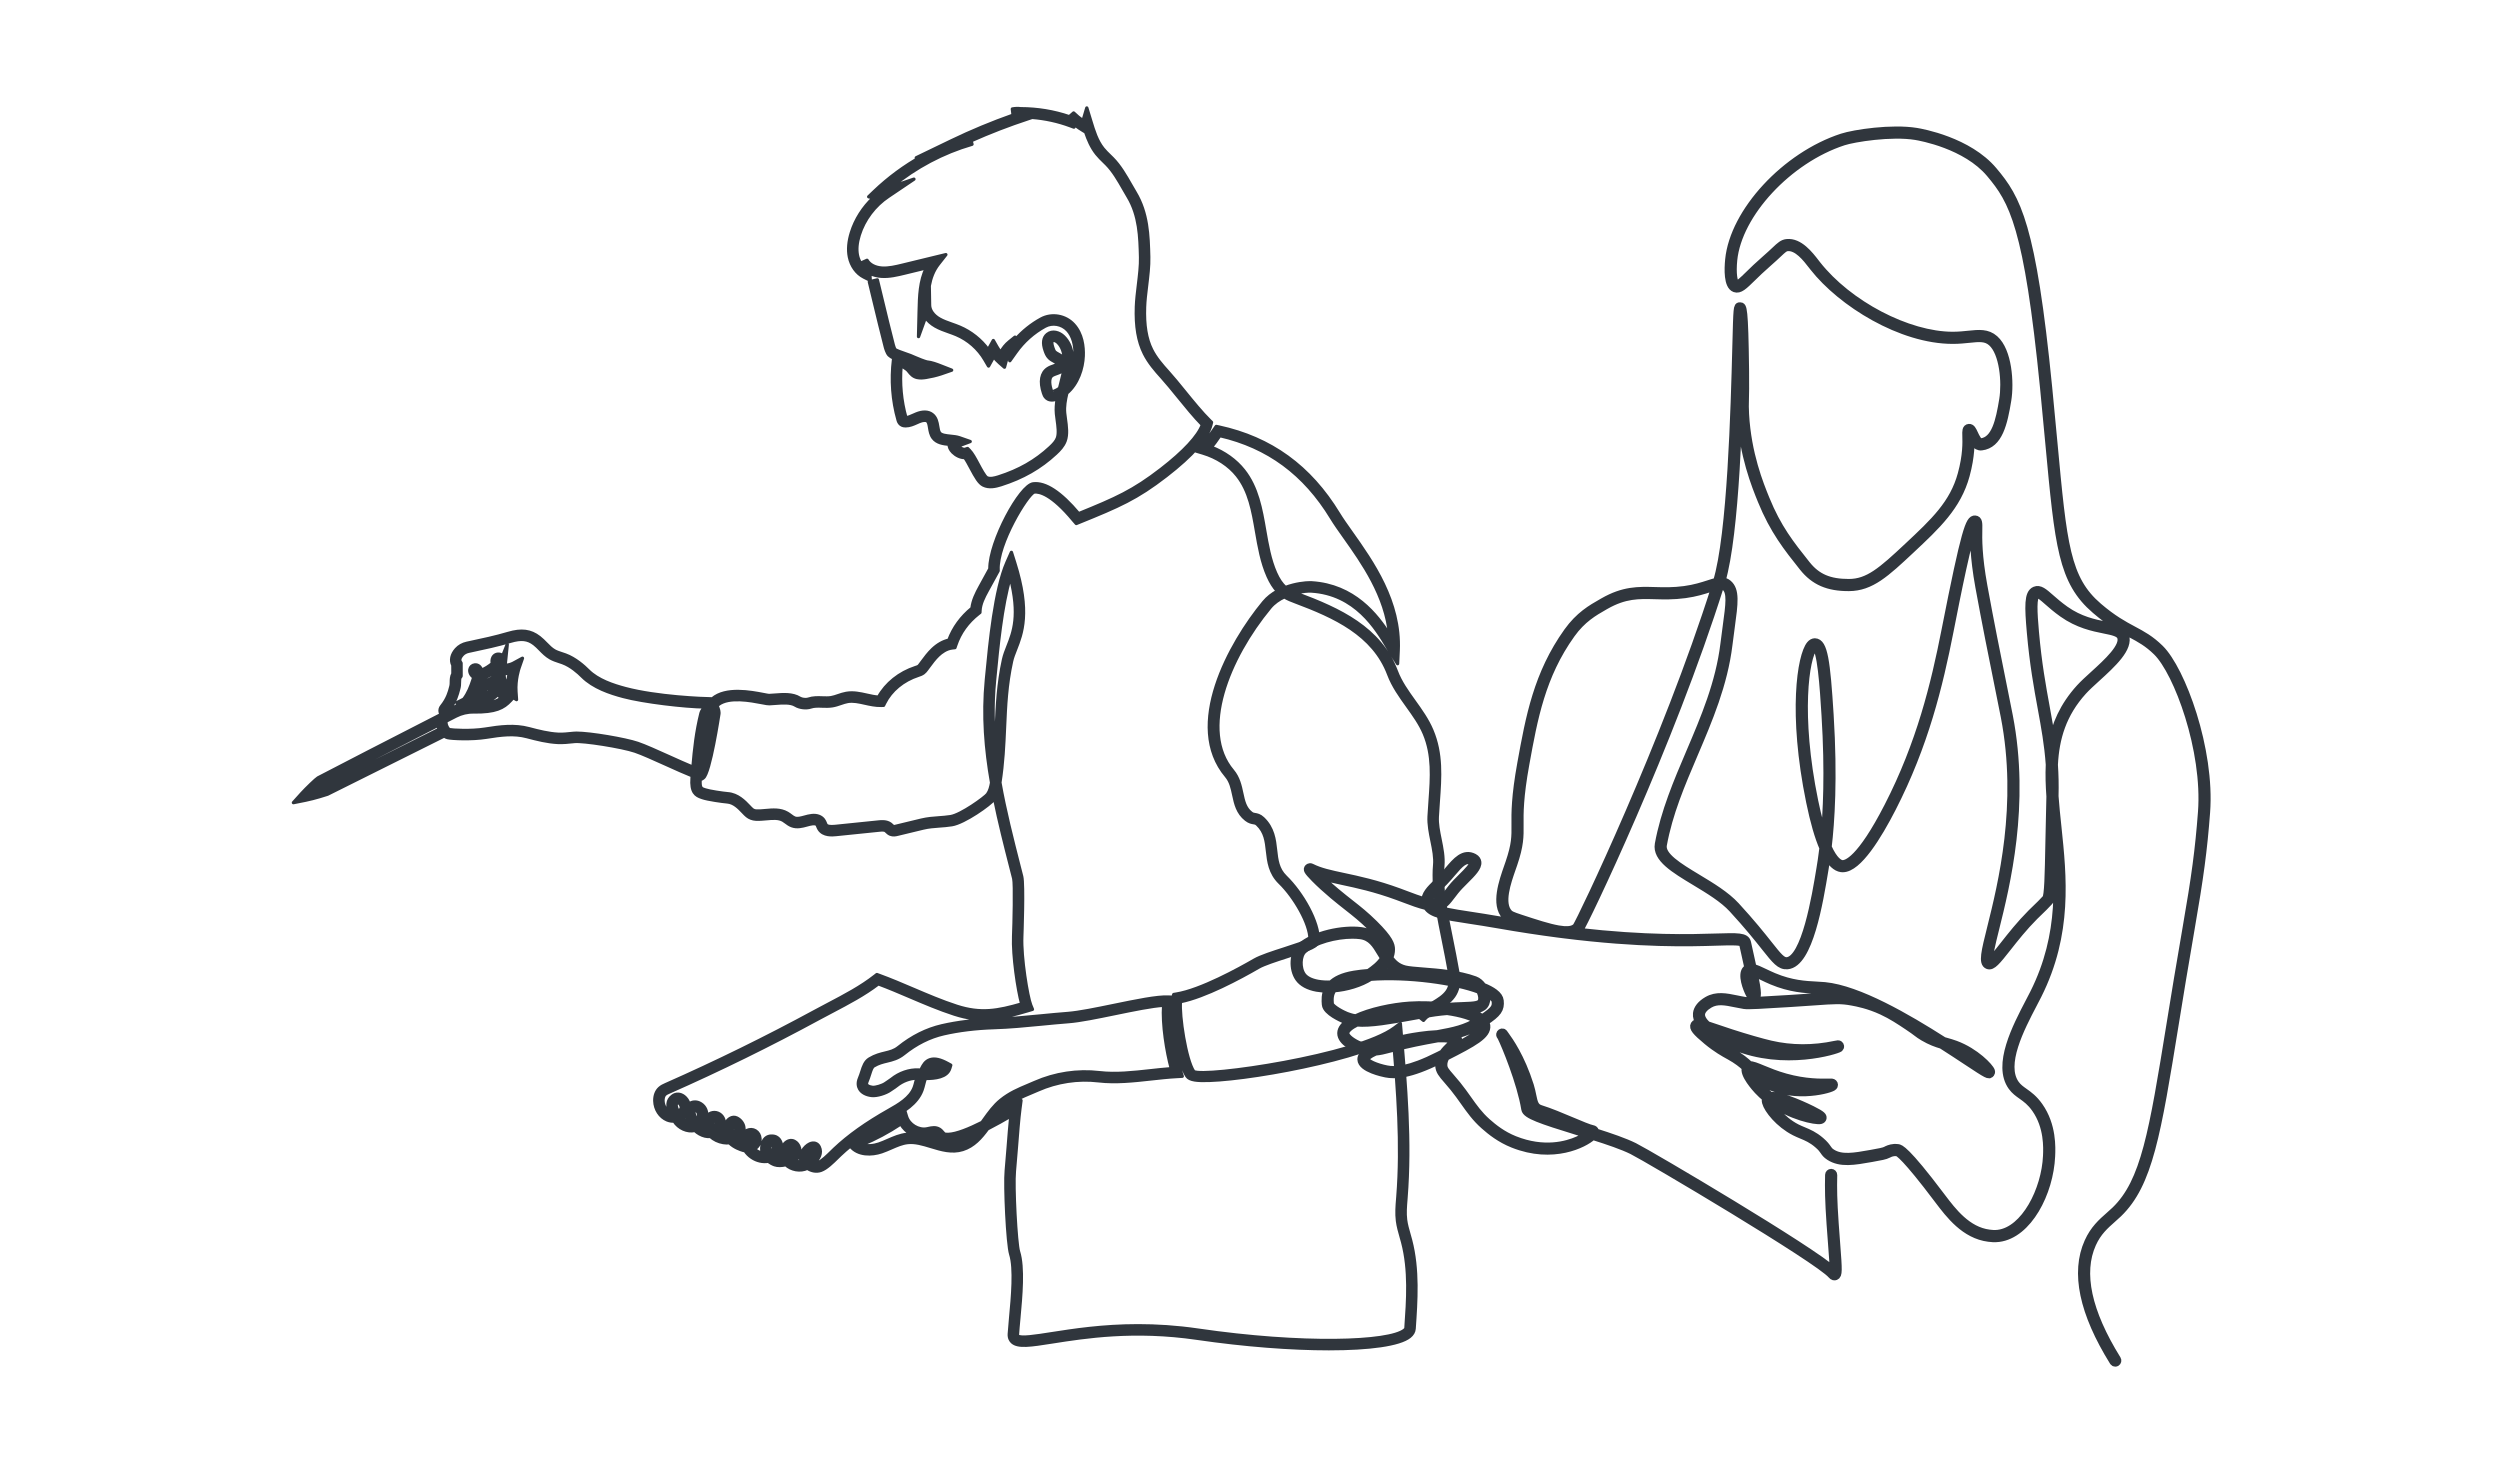 <?xml version="1.0" encoding="UTF-8"?>
<!-- Generator: Adobe Illustrator 15.1.0, SVG Export Plug-In  -->
<svg xmlns="http://www.w3.org/2000/svg" xmlns:xlink="http://www.w3.org/1999/xlink" xmlns:a="http://ns.adobe.com/AdobeSVGViewerExtensions/3.0/" version="1.1" x="0px" y="0px" width="340px" height="200px" viewBox="-39.678 -14.459 340 200" xml:space="preserve">
<defs>
</defs>
<path fill="#30363D" stroke="#30363D" stroke-width="1.1" stroke-linecap="round" stroke-linejoin="round" stroke-miterlimit="10" d="  M254.056,73.758c-1.292-1.264-2.38-1.847-3.641-2.521c-1.28-0.686-2.731-1.463-4.728-3.173c-4.376-3.75-4.812-8.439-6.106-22.36  c-0.205-2.203-0.437-4.7-0.708-7.442c-2.199-22.237-4.269-25.695-7.465-29.494c-3.397-4.039-9.751-5.172-10.464-5.287  c-3.343-0.543-8.42,0.221-10.092,0.765c-7.683,2.501-14.717,10.105-15.359,16.604c-0.129,1.3-0.199,3.533,0.781,3.89  c0.617,0.223,1.185-0.331,2.315-1.438c0.562-0.549,1.261-1.233,2.163-2.016c0.605-0.525,1.033-0.929,1.378-1.253  c0.696-0.655,0.913-0.846,1.271-0.883c1.367-0.143,2.624,1.491,3.377,2.467l0.18,0.23c3.83,4.887,11.943,9.914,18.938,9.913  c0.031,0,0.064,0,0.096,0c0.794-0.005,1.494-0.078,2.112-0.142c1.387-0.144,2.303-0.239,3.105,0.473  c1.609,1.424,1.938,5.435,1.556,7.782c-0.478,2.939-1.068,5.598-3.021,5.826c-0.382,0.044-0.726-0.689-0.953-1.176  c-0.229-0.487-0.379-0.807-0.693-0.781c-0.38,0.034-0.368,0.436-0.351,1.044c0.027,0.929,0.079,2.657-0.623,5.237  c-1.101,4.049-3.712,6.493-7.327,9.878c-3.551,3.324-5.376,4.922-8.018,4.929c-2.692,0.001-4.368-0.718-5.787-2.498  c-2.2-2.762-3.938-4.942-5.564-8.938c-0.804-1.979-2.479-6.093-2.781-11.52c-0.048-0.85-0.037-1.279-0.019-1.992  c0.019-0.767,0.046-1.815,0.019-4.003c-0.105-8.662-0.318-8.667-0.67-8.676c-0.367-0.014-0.365-0.01-0.51,5.49  c-0.217,8.312-0.67,25.569-2.63,31.971c-0.339,0.07-0.716,0.192-1.147,0.332c-0.834,0.269-1.873,0.604-3.272,0.795  c-1.535,0.208-2.797,0.173-4.018,0.138c-2.279-0.063-4.249-0.119-7.028,1.473l-0.166,0.095c-1.45,0.827-3.094,1.766-4.662,3.956  c-4.119,5.752-5.187,11.64-6.316,17.873c-0.836,4.613-0.813,6.795-0.797,8.388c0.017,1.607,0.027,2.67-0.818,5.155  c-0.06,0.178-0.126,0.365-0.195,0.563c-0.711,2.03-1.785,5.098-0.326,6.68c0.285,0.31,0.564,0.464,1.859,0.889  c0.352,0.114,0.692,0.226,1.023,0.334c-1.203-0.188-2.449-0.394-3.737-0.619c-1.512-0.265-2.809-0.463-3.954-0.639  c-2.609-0.398-4.232-0.647-5.01-1.176c0.164,0.009,0.318,0.006,0.46-0.012c0.868-0.105,1.375-0.774,2.018-1.621  c0.139-0.184,0.286-0.378,0.448-0.58c0.374-0.471,0.866-0.962,1.342-1.437c0.965-0.962,1.798-1.792,1.696-2.471  c-0.026-0.176-0.129-0.424-0.469-0.604c-1.355-0.718-2.375,0.482-3.454,1.752c-0.308,0.363-0.626,0.738-0.969,1.094  c-0.203,0.213-0.41,0.414-0.609,0.61c-0.879,0.861-1.649,1.618-1.548,2.521c-0.867-0.227-1.868-0.605-2.742-0.938  c-0.297-0.113-0.585-0.223-0.854-0.321c-3.117-1.142-5.583-1.667-7.565-2.089c-1.786-0.381-3.196-0.682-4.362-1.275  c-0.263-0.133-0.401,0.061-0.416,0.084c-0.114,0.172-0.183,0.276,0.89,1.367c0.686,0.697,1.577,1.512,2.509,2.294  c0.755,0.632,1.378,1.122,1.981,1.596c1.066,0.838,1.987,1.562,3.174,2.733c2.133,2.109,2.138,2.736,2.141,3.038  c0.001,0.206-0.028,0.407-0.083,0.599c-0.084-0.137-0.167-0.275-0.251-0.415c-0.712-1.19-1.448-2.42-3.188-2.651  c-2.419-0.322-6.396,0.486-8.233,2.16c-0.969,0.883-1.08,2.961-0.224,4.196c0.465,0.671,1.318,1.135,2.469,1.341  c0.483,0.088,1.003,0.125,1.542,0.121c-0.445,0.783-0.381,1.612-0.339,2.154c0.075,0.971,2.224,1.906,2.468,2.01  c0.02,0.008,0.413,0.174,0.858,0.294c-0.753,0.476-1.22,1.015-1.228,1.597c-0.015,1.224,2.039,2.083,2.273,2.178  c0.418,0.166,0.83,0.264,1.226,0.311c-0.472,0.326-0.768,0.687-0.761,1.08c0.023,1.232,2.99,1.844,3.328,1.91  c1.215,0.235,3.147,0.232,7.365-1.884c-0.075,0.247-0.114,0.513-0.104,0.801c0.028,0.726,0.399,1.151,1.073,1.923  c0.246,0.282,0.552,0.633,0.905,1.07c0.547,0.677,1,1.315,1.438,1.934c0.799,1.127,1.553,2.193,2.702,3.211  c0.909,0.807,2.175,1.82,3.915,2.516c5.469,2.184,9.695-0.047,10.744-1.001c0.031-0.028,0.061-0.056,0.088-0.083  c2.115,0.668,4.099,1.342,5.396,1.986c2.158,1.076,25.398,14.841,27.113,16.91c0.201,0.242,0.385,0.237,0.503,0.188  c0.398-0.161,0.384-0.7,0.1-4.381c-0.063-0.814-0.134-1.737-0.204-2.759c-0.222-3.207-0.241-4.746-0.199-6.62  c0.003-0.153-0.118-0.279-0.271-0.283h-0.006c-0.149,0-0.273,0.12-0.276,0.271c-0.042,1.892-0.022,3.442,0.2,6.67  c0.071,1.023,0.143,1.949,0.205,2.764c0.123,1.59,0.231,3.002,0.201,3.612c-2.782-2.681-24.963-15.793-27.119-16.866  c-1.302-0.648-3.252-1.316-5.338-1.977c0.009-0.057,0.005-0.111-0.01-0.164c-0.04-0.134-0.152-0.229-0.301-0.254  c-0.459-0.078-1.632-0.572-2.873-1.097c-1.381-0.583-2.945-1.242-4.203-1.632c-0.777-0.241-0.92-0.779-1.143-1.877  c-0.081-0.397-0.173-0.847-0.324-1.326c-1.226-3.883-2.819-6.094-3.343-6.82c-0.067-0.094-0.138-0.191-0.152-0.218  c0.003,0.005,0.006,0.011,0.009,0.017c-0.063-0.098-0.113-0.156-0.147-0.172c-0.087-0.037-0.19-0.027-0.269,0.026  c-0.062,0.042-0.105,0.11-0.119,0.184c-0.021,0.12,0.016,0.187,0.166,0.397c0.529,1.055,2.66,6.178,3.244,9.799  c0.122,0.758,2.117,1.445,6.986,2.945c0.519,0.16,1.04,0.32,1.558,0.482c-0.282,0.224-0.731,0.514-1.377,0.801  c-1.508,0.672-4.635,1.559-8.634-0.037c-1.66-0.663-2.878-1.639-3.753-2.415c-1.102-0.978-1.838-2.017-2.618-3.118  c-0.443-0.625-0.9-1.271-1.458-1.961c-0.36-0.445-0.67-0.801-0.919-1.086c-0.648-0.742-0.916-1.051-0.938-1.581  c-0.017-0.444,0.125-0.833,0.34-1.179c3.775-1.914,5.662-2.943,5.501-4.23c-0.022-0.186-0.091-0.36-0.197-0.526  c1.762-1.157,2.146-1.721,2.023-2.847c-0.039-0.368-0.285-0.726-0.731-1.064c-0.394-0.299-0.938-0.582-1.598-0.846  c-0.283-0.418-0.652-0.732-1.046-0.876c-2.228-0.815-5.021-1.032-7.059-1.19c-1.047-0.082-1.95-0.152-2.464-0.279  c-1.019-0.252-1.637-0.846-2.148-1.565c0.164-0.362,0.263-0.757,0.26-1.181c-0.006-0.56-0.188-1.332-2.306-3.426  c-1.208-1.195-2.141-1.928-3.221-2.776c-0.6-0.471-1.22-0.958-1.968-1.585c-1.182-0.99-2.067-1.838-2.616-2.408  c1.009,0.367,2.159,0.613,3.524,0.904c1.966,0.419,4.411,0.94,7.492,2.068c0.268,0.098,0.553,0.206,0.848,0.317  c1.044,0.396,2.178,0.827,3.143,1.04c0.599,1.055,2.336,1.32,5.808,1.852c1.142,0.176,2.437,0.373,3.941,0.637  c2.888,0.507,5.559,0.91,8.022,1.232c0.265,0.045,0.515,0.078,0.751,0.096c10.588,1.333,17.243,1.125,20.817,1.014  c2.071-0.064,3.568-0.111,3.65,0.251c0.258,1.149,0.519,2.313,0.74,3.353c-0.09,0.032-0.174,0.08-0.249,0.148  c-0.757,0.672,0.056,2.693,0.399,3.348c0.213,0.405,0.411,0.661,0.672,0.597c0.421-0.103,0.468-0.595-0.136-3.511  c0.353,0.111,0.812,0.331,1.261,0.547c0.377,0.181,0.805,0.387,1.258,0.577c2.484,1.044,4.545,1.15,6.049,1.228  c0.382,0.02,0.741,0.039,1.061,0.07c1.194,0.117,2.552,0.485,3.992,1.02c-0.028-0.005-0.055-0.01-0.08-0.015  c-1.623-0.302-2.482-0.241-5.332-0.039c-0.865,0.062-1.915,0.136-3.227,0.218c-3.66,0.227-5.677,0.35-6.146,0.275  c-0.411-0.064-0.807-0.146-1.189-0.225c-1.384-0.284-2.691-0.553-3.924,0.168c-0.851,0.498-1.339,1.106-1.413,1.76  c-0.052,0.461,0.113,0.912,0.414,1.34c-0.41-0.068-0.627-0.01-0.745,0.199c-0.223,0.395,0.176,0.902,1.708,2.174  c1.272,1.058,2.396,1.676,2.936,1.973l0.119,0.064c1.064,0.592,1.707,1.11,2.229,1.602c-0.421,0.857,1.41,2.859,1.628,3.093  c0.359,0.386,0.741,0.737,1.139,1.061c-0.085,0.149-0.096,0.346-0.034,0.583c0.244,0.939,1.773,2.897,3.901,3.982  c0.327,0.168,0.644,0.299,0.948,0.426c0.707,0.295,1.375,0.573,2.193,1.273c0.504,0.43,0.686,0.696,0.847,0.931  c0.163,0.238,0.318,0.464,0.733,0.733c1.491,0.968,3.339,0.639,5.681,0.223c1.302-0.232,1.896-0.338,2.276-0.541  c0.121-0.065,0.442-0.238,0.881-0.267c0,0,0.191-0.011,0.378,0.014c0.188,0.024,1.143,0.556,5.491,6.327l0.129,0.17  c1.51,1.995,3.578,4.727,6.817,5.137c0.328,0.041,0.776,0.098,1.354,0.025c3.995-0.494,6.915-6.15,7.136-11.121  c0.051-1.141,0.186-4.172-1.651-6.775c-0.719-1.019-1.404-1.504-2.01-1.933c-0.46-0.326-0.858-0.608-1.194-1.073  c-1.918-2.649,0.689-7.639,2.414-10.939c0.225-0.428,0.432-0.826,0.611-1.182c4.207-8.39,3.398-16.082,2.686-22.869  c-0.151-1.432-0.297-2.824-0.395-4.178c0.041-1.558,0.006-2.959-0.084-4.271c0.178-3.624,1.15-6.96,3.954-10.049  c0.47-0.518,1.139-1.126,1.846-1.77c2.109-1.92,4.5-4.096,3.859-5.78c-0.329-0.863-1.319-1.063-2.691-1.34  c-1.455-0.294-3.447-0.696-5.46-2.129c-0.838-0.597-1.477-1.158-1.991-1.609c-0.91-0.8-1.459-1.283-2.079-1.021  c-0.926,0.391-0.881,2.114-0.568,5.683c0.377,4.301,0.962,7.5,1.479,10.323c0.474,2.586,0.903,4.933,1.095,7.661  c-0.067,1.399-0.019,2.84,0.087,4.322c-0.063,2.473-0.105,4.619-0.139,6.346c-0.084,4.35-0.14,7.225-0.448,7.561  c-0.535,0.585-0.911,0.945-1.309,1.326c-0.214,0.205-0.433,0.415-0.685,0.668c-1.494,1.496-2.73,3.068-3.725,4.33  c-0.808,1.027-1.724,2.191-1.986,2.211c-0.271-0.243,0.26-2.379,0.774-4.442c1.468-5.89,4.199-16.854,1.857-28.933  c-0.263-1.358-0.574-2.896-0.935-4.679c-0.721-3.571-1.619-8.017-2.523-12.973c-0.761-4.173-0.719-6.481-0.695-7.722  c0.016-0.845,0.023-1.31-0.438-1.343c-0.734-0.054-1.307,1.292-4.014,15.064c-1.453,7.395-3.402,15.413-7.78,23.943  c-3.78,7.365-5.681,7.948-6.319,7.858c-0.37-0.053-1.09-0.432-1.937-2.305c0.405-3.451,0.808-9.318,0.27-17.963  c-0.461-7.408-0.816-9.878-2.011-9.9c-0.209,0.005-0.416,0.108-0.604,0.335c-1.234,1.484-2.511,9.273-0.031,21.356  c0.551,2.686,1.154,4.779,1.808,6.271c-0.155,1.297-0.311,2.234-0.409,2.834c-0.608,3.702-2.034,12.37-4.553,12.578  c-0.678,0.057-1.213-0.625-2.52-2.271c-0.982-1.237-2.327-2.931-4.459-5.246c-1.327-1.44-3.305-2.634-5.218-3.786  c-2.552-1.539-4.962-2.993-4.686-4.517c0.782-4.302,2.453-8.22,4.222-12.366c1.989-4.665,4.047-9.489,4.703-14.883  c0.107-0.879,0.217-1.678,0.314-2.4c0.441-3.222,0.684-4.996-0.392-5.874c-0.272-0.223-0.561-0.316-0.884-0.323  c1.925-6.625,2.354-23.019,2.587-31.891c0.003-0.121,0.006-0.241,0.009-0.361c0.025,0.997,0.047,2.172,0.064,3.542  c0.026,2.173,0,3.217-0.02,3.979c-0.018,0.727-0.029,1.164,0.02,2.036c0.309,5.52,2.006,9.691,2.822,11.697  c1.655,4.069,3.504,6.389,5.644,9.074c1.517,1.903,3.38,2.719,6.221,2.706c2.977-0.007,5.017-1.916,8.395-5.078  c3.543-3.316,6.341-5.936,7.483-10.137c0.72-2.647,0.671-4.425,0.643-5.386c0.312,0.665,0.734,1.554,1.508,1.467  c2.336-0.273,2.99-3.13,3.504-6.287c0.387-2.38,0.102-6.659-1.735-8.285c-0.985-0.873-2.108-0.757-3.529-0.609  c-0.605,0.063-1.292,0.134-2.06,0.139c-0.029,0-0.058,0.001-0.086,0.001c-6.123,0-14.233-4.247-18.508-9.701l-0.177-0.229  c-0.824-1.066-2.204-2.849-3.872-2.679c-0.56,0.059-0.884,0.363-1.593,1.031c-0.341,0.32-0.765,0.719-1.362,1.237  c-0.915,0.793-1.62,1.483-2.187,2.038c-0.842,0.823-1.45,1.421-1.74,1.313c-0.419-0.152-0.595-1.546-0.42-3.314  c0.624-6.305,7.484-13.692,14.98-16.133c1.435-0.468,6.511-1.284,9.832-0.745c0.692,0.112,6.86,1.211,10.129,5.097  c3.128,3.719,5.155,7.118,7.339,29.193c0.27,2.74,0.502,5.236,0.707,7.439c1.311,14.087,1.752,18.832,6.298,22.729  c2.042,1.75,3.521,2.542,4.826,3.24c1.223,0.655,2.279,1.221,3.515,2.43c2.849,2.787,6.766,13.415,6.13,21.826  c-0.384,5.085-0.875,8.777-2.101,15.806c-0.854,4.893-1.551,9.189-2.166,12.98c-2.396,14.777-3.49,21.521-7.52,25.4  c-0.261,0.25-0.526,0.484-0.807,0.732c-1.024,0.902-2.083,1.837-2.856,3.557c-1.864,4.142-0.714,9.615,3.419,16.27  c0.053,0.084,0.144,0.131,0.236,0.131c0.049,0,0.1-0.014,0.145-0.042c0.131-0.081,0.17-0.251,0.09-0.38  c-4.03-6.488-5.169-11.789-3.385-15.752c0.724-1.61,1.737-2.504,2.717-3.369c0.273-0.24,0.556-0.489,0.824-0.748  c4.163-4.007,5.267-10.809,7.684-25.711c0.614-3.789,1.311-8.084,2.164-12.973c1.229-7.049,1.722-10.755,2.107-15.859  C260.997,87.463,256.978,76.616,254.056,73.758z M168.311,136.303c-0.302-1.871-1.076-4.366-1.831-6.435  c0.459,0.952,0.937,2.107,1.369,3.477c0.143,0.451,0.23,0.886,0.309,1.27c0.213,1.044,0.396,1.946,1.521,2.295  c1.097,0.34,2.447,0.896,3.695,1.421C170.977,137.579,168.457,136.733,168.311,136.303z M139.528,119.328  c-1.003-0.181-1.733-0.564-2.113-1.112c-0.689-0.996-0.617-2.781,0.142-3.472c1.474-1.341,4.431-2.087,6.694-2.087  c0.389,0,0.758,0.021,1.094,0.066c1.475,0.195,2.111,1.26,2.786,2.387c0.149,0.25,0.3,0.502,0.461,0.747  c-0.521,0.902-1.498,1.584-1.999,1.934c-0.036,0.024-0.072,0.05-0.109,0.075c-0.705,0.053-1.375,0.131-1.997,0.234  c-1.576,0.262-2.522,0.757-3.086,1.328C140.743,119.462,140.106,119.431,139.528,119.328z M145.198,118.553  c-0.848,0.363-1.799,0.627-2.748,0.77c0.5-0.283,1.186-0.521,2.127-0.677C144.78,118.612,144.987,118.581,145.198,118.553z   M145.211,127.711c-0.749-0.301-1.934-1.017-1.926-1.658c0.005-0.467,0.592-0.977,1.542-1.451c1.857,0.17,4.672-0.34,7.404-0.836  c1.167-0.213,2.27-0.413,3.229-0.545c0.604-0.084,1.161-0.141,1.676-0.183c1.914,0.27,3.495,0.75,4.266,1.333  c-1.81,1.098-3.3,1.402-5.592,1.82c-1.585,0.063-3.352,0.377-3.91,0.482c-0.927,0.175-3.138,0.64-4.707,1.339  C146.586,128.049,145.908,127.991,145.211,127.711z M146.085,124.072c1.647-0.597,3.825-1.069,5.979-1.215  c0.544-0.036,1.091-0.054,1.634-0.054c0.252,0,0.502,0.004,0.752,0.012c-0.727,0.117-1.506,0.259-2.317,0.406  C150.075,123.595,147.821,124.004,146.085,124.072z M157.505,127.772c-0.3,0.291-0.652,0.633-0.935,1.044  c-0.177,0.09-0.358,0.181-0.542,0.274c-4.146,2.098-5.986,2.113-7.125,1.892c-1.384-0.269-2.871-0.886-2.88-1.376  c-0.005-0.283,0.461-0.658,1.33-1.051c0.661-0.055,1.228-0.205,1.626-0.312l0.033-0.009c2.86-0.762,4.926-1.139,6.587-1.441  c0.076-0.014,0.151-0.028,0.226-0.041c1.358-0.052,2.178,0.086,2.26,0.307C158.126,127.168,157.737,127.546,157.505,127.772z   M157.95,128.112c0.445-0.435,0.813-0.816,0.654-1.244c-0.092-0.248-0.354-0.414-0.724-0.521c1.396-0.319,2.558-0.727,3.914-1.564  c0.06,0.098,0.097,0.197,0.109,0.299C162.003,125.87,160.458,126.812,157.95,128.112z M162.343,121.959  c0.17-0.404,0.163-0.927-0.016-1.463c0.355,0.168,0.654,0.342,0.887,0.52c0.314,0.238,0.493,0.475,0.516,0.682  c0.086,0.797-0.048,1.196-1.846,2.369c-0.546-0.475-1.443-0.855-2.526-1.144C160.991,122.866,161.979,122.816,162.343,121.959z   M161.579,120.178c0.052,0.087,0.098,0.178,0.139,0.273c0.207,0.475,0.251,0.97,0.115,1.292c-0.223,0.524-0.951,0.572-2.579,0.63  c-0.619,0.021-1.33,0.047-2.15,0.113c-1.682-0.229-3.507-0.287-5.076-0.182c-2.352,0.16-5.362,0.792-7.31,1.729  c-0.164-0.02-0.318-0.045-0.46-0.078c-0.464-0.107-0.937-0.307-0.941-0.309c-1.005-0.425-2.101-1.146-2.132-1.547  c-0.047-0.599-0.111-1.422,0.479-2.137c1.777-0.133,3.663-0.701,5.016-1.565C151.813,118.008,158.256,118.906,161.579,120.178z   M150.86,117.805c-0.586-0.023-1.166-0.035-1.737-0.035c-0.546,0-1.083,0.011-1.606,0.033c0.47-0.363,1.021-0.854,1.421-1.455  C149.411,116.966,149.997,117.501,150.86,117.805z M156.121,106.028c0.203-0.199,0.413-0.406,0.62-0.621  c0.355-0.369,0.68-0.75,0.992-1.119c1.156-1.361,1.854-2.109,2.773-1.622c0.164,0.087,0.176,0.167,0.181,0.197  c0.06,0.401-0.79,1.249-1.54,1.997c-0.486,0.485-0.99,0.987-1.385,1.483c-0.164,0.206-0.314,0.403-0.455,0.59  c-0.607,0.801-1.009,1.329-1.644,1.407c-0.246,0.029-0.548,0.006-0.886-0.055C154.56,107.604,155.147,106.982,156.121,106.028z   M172.979,112.04c-0.245-0.031-0.493-0.063-0.742-0.096c-1.331-0.23-3.074-0.801-5.117-1.471c-1.23-0.402-1.432-0.527-1.625-0.736  c-1.233-1.338-0.225-4.217,0.442-6.121c0.069-0.199,0.136-0.389,0.197-0.568c0.876-2.574,0.864-3.734,0.847-5.339  c-0.016-1.57-0.038-3.722,0.789-8.282c1.118-6.171,2.174-11.999,6.221-17.65c1.498-2.092,3.086-2.998,4.487-3.799l0.166-0.095  c2.646-1.513,4.542-1.46,6.738-1.398c1.185,0.033,2.527,0.071,4.107-0.144c1.448-0.196,2.513-0.54,3.368-0.817  c0.301-0.097,0.559-0.179,0.784-0.24c-6.671,21.126-18.339,45.554-18.918,46.311C174.37,111.975,173.775,112.1,172.979,112.04z   M198.113,118.263c-0.003-0.245,0.041-0.421,0.125-0.495v-0.001c0.224,1.075,0.392,1.976,0.45,2.532  C198.432,119.762,198.122,118.899,198.113,118.263z M238.544,81.759c-0.515-2.811-1.098-5.997-1.473-10.272  c-0.231-2.652-0.374-4.868,0.232-5.124c0.036-0.016,0.074-0.022,0.115-0.022c0.303,0,0.749,0.391,1.385,0.95  c0.523,0.459,1.174,1.031,2.035,1.645c2.107,1.5,4.167,1.916,5.671,2.22c1.198,0.242,2.063,0.417,2.284,0.995  c0.506,1.331-1.834,3.462-3.715,5.174c-0.718,0.652-1.396,1.27-1.883,1.807c-2.213,2.438-3.325,5.007-3.813,7.732  C239.163,85.143,238.863,83.505,238.544,81.759z M207.047,94.471c-2.412-11.754-1.224-19.522-0.085-20.892  c0.094-0.112,0.155-0.136,0.167-0.136l0,0c0.887,0.018,1.237,5.652,1.469,9.382c0.485,7.806,0.203,13.329-0.154,16.847  C207.991,98.436,207.515,96.754,207.047,94.471z M194.966,65.352c0.836,0.682,0.607,2.347,0.194,5.371  c-0.099,0.725-0.208,1.525-0.315,2.408c-0.647,5.315-2.688,10.103-4.663,14.732c-1.702,3.992-3.464,8.121-4.257,12.484  c-0.346,1.899,2.105,3.377,4.944,5.088c1.879,1.134,3.821,2.305,5.096,3.688c2.118,2.3,3.456,3.985,4.434,5.215  c1.437,1.81,2.036,2.556,2.997,2.479c2.949-0.243,4.318-8.567,5.055-13.04c0.076-0.466,0.187-1.136,0.305-2.018  c0.622,1.13,1.284,1.748,1.984,1.847c0.064,0.009,0.13,0.013,0.195,0.013c2.063,0,4.764-4.404,6.694-8.166  c4.41-8.592,6.37-16.655,7.831-24.089c0.916-4.659,2.573-13.093,3.357-14.46c0.006,0.161,0.002,0.388-0.003,0.621  c-0.021,1.169-0.065,3.604,0.705,7.83c0.904,4.962,1.804,9.409,2.525,12.983c0.36,1.781,0.671,3.318,0.934,4.674  c2.318,11.96-0.394,22.846-1.851,28.694c-0.824,3.306-1.2,4.814-0.431,5.094c0.55,0.201,1.161-0.54,2.613-2.385  c0.985-1.252,2.21-2.81,3.682-4.283c0.249-0.25,0.466-0.457,0.677-0.659c0.404-0.388,0.785-0.754,1.333-1.351  c0.431-0.471,0.481-2.155,0.593-7.926c0.011-0.52,0.021-1.077,0.033-1.67c0.69,6.596,1.359,14.04-2.678,22.094  c-0.179,0.354-0.385,0.748-0.607,1.174c-1.788,3.422-4.491,8.593-2.373,11.521c0.391,0.539,0.844,0.86,1.324,1.199  c0.596,0.423,1.213,0.859,1.877,1.8c1.728,2.449,1.599,5.344,1.551,6.434c-0.206,4.647-2.988,10.143-6.65,10.596  c-0.508,0.063-0.9,0.014-1.218-0.026c-3.007-0.38-4.994-3.005-6.445-4.921l-0.128-0.169c-4.826-6.405-5.577-6.505-5.86-6.542  c-0.127-0.018-0.252-0.021-0.343-0.021c-0.082,0-0.137,0.004-0.137,0.004c-0.564,0.035-0.979,0.258-1.131,0.34  c-0.285,0.152-0.928,0.268-2.098,0.476c-2.219,0.395-3.971,0.707-5.278-0.142c-0.323-0.211-0.425-0.359-0.579-0.584  c-0.172-0.25-0.385-0.561-0.943-1.038c-0.885-0.757-1.625-1.064-2.34-1.363c-0.296-0.123-0.602-0.25-0.91-0.407  c-2.157-1.101-3.612-3.174-3.653-3.713c2.87,2.117,6.26,2.761,6.89,2.627c0.18-0.039,0.25-0.142,0.277-0.221  c0.082-0.238,0.025-0.436-1.454-1.172c-0.192-0.096-4.125-2.044-5.647-1.875c-0.439-0.346-0.865-0.729-1.265-1.158  c-0.861-0.922-1.388-1.787-1.522-2.215c0.007,0.008,0.014,0.016,0.021,0.022c0.488,0.491,0.95,0.956,1.699,1.429  c3.746,2.367,8.738,1.146,9.525,0.707c0.053-0.029,0.213-0.119,0.21-0.305c-0.001-0.074-0.036-0.154-0.089-0.205  c-0.113-0.11-0.23-0.107-0.725-0.096c-0.912,0.02-3.052,0.069-5.779-0.693c-1.274-0.355-2.3-0.78-3.123-1.121  c-0.821-0.34-1.391-0.577-1.772-0.547c-0.556-0.533-1.258-1.121-2.438-1.776l-0.121-0.065c-0.524-0.289-1.616-0.891-2.85-1.914  c-0.968-0.804-1.359-1.212-1.497-1.418c0.182,0.021,0.483,0.102,0.855,0.217c1.224,1.112,3.134,1.98,3.919,2.309  c6.869,2.876,14.01,0.566,14.34,0.316c0.078-0.061,0.126-0.166,0.113-0.265c-0.009-0.077-0.052-0.147-0.114-0.192  c-0.112-0.08-0.177-0.066-0.536,0.01c-3.001,0.635-5.96,0.625-8.796-0.029c-1.214-0.279-3.419-0.915-5.362-1.545  c-0.715-0.231-1.354-0.449-1.914-0.641c-0.55-0.187-1.004-0.342-1.38-0.46c-0.541-0.514-0.862-1.037-0.808-1.526  c0.053-0.467,0.459-0.943,1.143-1.344c1.05-0.614,2.201-0.378,3.533-0.104c0.389,0.079,0.791,0.162,1.214,0.229  c0.53,0.085,2.328-0.027,6.269-0.271c1.313-0.081,2.363-0.155,3.23-0.218c2.795-0.199,3.638-0.259,5.19,0.031  c0.665,0.124,2.222,0.414,4.043,1.257c1.332,0.616,2.446,1.36,3.522,2.079c0.669,0.445,0.989,0.688,1.247,0.883  c0.265,0.2,0.456,0.346,0.866,0.586c0.986,0.579,1.764,0.851,2.49,1.064c1.293,0.825,2.452,1.591,3.395,2.214  c2.898,1.915,3.02,1.978,3.244,1.665c0.033-0.047,0.083-0.147,0.039-0.293c-0.156-0.51-2.116-2.598-4.824-3.597  c-0.444-0.164-0.859-0.282-1.262-0.396c-0.118-0.033-0.235-0.066-0.353-0.1c-4.956-3.167-11.579-7.012-16.164-7.463  c-0.331-0.033-0.698-0.052-1.085-0.071c-1.546-0.079-3.469-0.179-5.863-1.187c-0.441-0.186-0.861-0.387-1.233-0.564  c-0.645-0.311-1.187-0.57-1.626-0.651c-0.197-0.926-0.449-2.062-0.762-3.453c-0.182-0.809-1.277-0.774-4.207-0.683  c-3.35,0.104-9.423,0.293-18.925-0.793c0.126-0.08,0.239-0.176,0.343-0.287c0.502-0.539,12.353-25.219,19.131-46.811  C194.552,65.136,194.77,65.191,194.966,65.352z M201.94,135.218c1.414,0.339,4.003,1.396,5.174,2.056  C206.054,137.104,203.948,136.532,201.94,135.218z M198.985,131.141c0.258,0.096,0.552,0.217,0.829,0.332  c0.793,0.328,1.88,0.777,3.187,1.143c1.929,0.539,3.569,0.684,4.711,0.715c-1.842,0.326-4.936,0.439-7.41-1.124  C199.749,131.857,199.356,131.506,198.985,131.141z M193.898,126.021c0.507,0.173,1.073,0.364,1.697,0.566  c1.988,0.645,4.162,1.271,5.409,1.559c1.054,0.242,2.123,0.399,3.205,0.469c-2.373,0.062-5.175-0.229-7.874-1.358  C195.517,126.913,194.655,126.487,193.898,126.021z M226.443,128.28c1.502,0.623,2.653,1.527,3.354,2.202  c-0.479-0.307-1.073-0.698-1.684-1.103C227.601,129.041,227.041,128.671,226.443,128.28z"></path>
<path fill="#30363D" stroke="#30363D" stroke-width="0.45" stroke-linecap="round" stroke-linejoin="round" stroke-miterlimit="10" d="  M141.049,168.967c-5.102,0-11.426-0.473-17.957-1.426c-8.535-1.245-15.209-0.196-19.625,0.498c-3.025,0.476-4.689,0.736-5.479,0.021  c-0.205-0.187-0.44-0.528-0.404-1.105c0.037-0.604,0.105-1.349,0.182-2.172c0.264-2.841,0.623-6.729,0.01-8.676  c-0.428-1.36-0.801-9.409-0.608-11.356c0.082-0.833,0.17-1.965,0.263-3.164c0.111-1.43,0.234-3.005,0.363-4.271  c-0.9,0.526-2.015,1.161-3.171,1.751c-0.888,1.206-1.871,2.345-3.377,2.812c-1.47,0.457-2.914,0.018-4.31-0.408  c-1.104-0.336-2.146-0.654-3.167-0.543c-0.759,0.08-1.479,0.396-2.244,0.73c-0.435,0.189-0.87,0.379-1.315,0.53  c-1.315,0.445-3.213,0.509-4.234-0.776l-0.013-0.016c-0.489,0.402-0.952,0.809-1.392,1.225c-0.107,0.102-0.23,0.222-0.363,0.353  c-0.663,0.654-1.489,1.468-2.23,1.733c-0.609,0.218-1.299,0.092-1.853-0.281c-0.466,0.218-1.011,0.287-1.558,0.191  c-0.532-0.094-1.012-0.33-1.383-0.674c-0.544,0.132-1.102,0.149-1.516,0.006c-0.293-0.102-0.589-0.266-0.852-0.478  c-0.757,0.128-1.57-0.056-2.255-0.515c-0.368-0.246-0.678-0.559-0.911-0.909c-0.087-0.013-0.172-0.03-0.256-0.055  c-0.375-0.107-1.271-0.415-1.875-1.032c-0.268,0.028-0.55,0.02-0.84-0.028c-0.67-0.111-1.283-0.413-1.742-0.828  c-0.484,0.042-0.988-0.073-1.469-0.343c-0.232-0.129-0.45-0.289-0.651-0.475c-1.024,0.228-2.204-0.297-2.825-1.271  c-0.321,0.012-0.643-0.043-0.938-0.162c-0.977-0.398-1.652-1.438-1.682-2.587c-0.019-0.709,0.209-1.319,0.641-1.718  c0.266-0.244,0.568-0.379,0.836-0.497c6.879-3.036,13.714-6.393,20.316-9.978c0.588-0.32,1.19-0.637,1.799-0.957  c2.206-1.158,4.486-2.357,6.365-3.843l0.244-0.193l0.293,0.106c1.572,0.574,3.13,1.238,4.637,1.882  c1.926,0.821,3.918,1.673,5.932,2.325c3.283,1.064,5.604,0.624,8.84-0.314c-0.535-1.934-1.217-6.604-1.105-9.193  c0.067-1.583,0.205-7.134,0.016-7.875l-0.313-1.229c-0.833-3.258-1.648-6.448-2.292-9.646c-0.018,0.026-0.035,0.052-0.054,0.077  c-0.517,0.711-4.051,3.221-5.755,3.488c-0.605,0.096-1.166,0.136-1.708,0.175c-0.739,0.054-1.438,0.104-2.195,0.286l-3.477,0.84  c-0.227,0.055-0.609,0.146-0.986-0.006c-0.23-0.094-0.384-0.244-0.507-0.364c-0.042-0.04-0.083-0.083-0.129-0.117  c-0.181-0.134-0.528-0.11-0.872-0.075l-5.88,0.601c-0.473,0.048-1.726,0.178-2.302-0.737c-0.077-0.121-0.133-0.254-0.186-0.389  c-0.035-0.09-0.068-0.174-0.102-0.218c-0.08-0.108-0.314-0.161-0.585-0.133c-0.256,0.026-0.528,0.101-0.816,0.18  c-0.615,0.167-1.313,0.357-2.022,0.095c-0.323-0.12-0.583-0.314-0.813-0.487c-0.12-0.089-0.239-0.181-0.368-0.255  c-0.623-0.361-1.43-0.286-2.287-0.208c-0.471,0.043-0.958,0.087-1.436,0.06c-0.443-0.026-0.853-0.182-1.183-0.447  c-0.161-0.129-0.344-0.318-0.549-0.534c-0.55-0.577-1.233-1.296-2.147-1.367c-0.657-0.052-2.689-0.345-3.355-0.579l-0.117-0.04  c-0.783-0.262-1.473-0.661-1.311-2.651l0.015-0.175c0.003-0.036,0.006-0.073,0.009-0.109c-0.957-0.378-2.236-0.955-3.566-1.556  c-1.609-0.725-3.272-1.476-4.21-1.793c-1.795-0.607-7.049-1.442-8.259-1.313l-0.106,0.012c-0.675,0.071-1.44,0.153-2.157,0.116  c-1.389-0.071-2.777-0.415-4.196-0.792c-1.741-0.462-3.459-0.245-5.522,0.087c-1.938,0.312-4.699,0.192-5.272,0.045  c-0.154-0.04-0.304-0.113-0.444-0.216L4.861,93.553c-0.147,0.054-1.786,0.578-2.981,0.816l-1.654,0.332l1.131-1.253  c0.604-0.67,1.984-1.991,2.204-2.11c1.286-0.691,11.129-5.75,16.765-8.634c-0.076-0.106-0.129-0.23-0.151-0.362  c-0.046-0.261,0.026-0.531,0.198-0.741c0.839-1.031,1.091-2.024,1.211-2.502c0.023-0.091,0.043-0.166,0.061-0.223  c0.048-0.159,0.051-0.362,0.053-0.576c0.005-0.341,0.01-0.754,0.219-1.137l-0.004-1.145c-0.339-0.679-0.178-1.461,0.455-2.172  c0.371-0.414,0.873-0.698,1.453-0.822l0.375-0.079c1.785-0.381,3.473-0.739,5.228-1.257c1.821-0.537,3.05-0.382,4.242,0.538  c0.34,0.262,0.634,0.562,0.918,0.852c0.37,0.378,0.721,0.734,1.133,0.969c0.298,0.17,0.642,0.282,1.005,0.401  c0.167,0.055,0.333,0.108,0.497,0.169c1.337,0.489,2.507,1.537,3.085,2.118c1.322,1.328,3.407,2.008,5.076,2.452  c4.268,1.134,10.547,1.39,11.813,1.398c1.815-1.579,5.268-0.913,6.951-0.589c0.316,0.062,0.676,0.13,0.771,0.13  c0.241-0.009,0.502-0.029,0.77-0.05c1.141-0.088,2.434-0.188,3.398,0.416c0.277,0.173,0.848,0.241,1.15,0.138  c0.653-0.223,1.302-0.2,1.93-0.178c0.421,0.015,0.818,0.028,1.189-0.032c0.312-0.052,0.624-0.158,0.955-0.271  c0.353-0.12,0.717-0.245,1.111-0.313c0.965-0.166,1.887,0.042,2.779,0.241c0.554,0.124,1.082,0.243,1.602,0.271  c1.028-1.851,2.838-3.304,5.018-4.017c0.207-0.067,0.348-0.112,0.43-0.175c0.063-0.048,0.132-0.137,0.208-0.24l0.243-0.327  c0.437-0.592,0.889-1.204,1.445-1.736c0.69-0.659,1.451-1.088,2.219-1.253c0.628-1.682,1.686-3.138,3.147-4.335  c0.116-1.06,0.609-2.035,1.109-2.948l1.325-2.42c-0.024-3.715,4.127-11.343,5.891-11.555c1.675-0.205,3.746,1.164,6.186,4.057  c5.098-2.071,7.41-3.097,11.209-6.033c3.1-2.396,5.074-4.528,5.613-6.053c-1.054-1.067-2.214-2.494-3.339-3.878  c-0.774-0.952-1.507-1.853-2.128-2.538c-0.925-1.021-1.807-2.042-2.425-3.277c-0.83-1.659-1.174-3.682-1.081-6.366  c0.032-0.934,0.158-1.974,0.279-2.979c0.155-1.287,0.316-2.617,0.287-3.752c-0.07-2.779-0.143-5.654-1.683-8.223  c-0.198-0.33-0.396-0.675-0.595-1.024c-0.701-1.225-1.426-2.491-2.336-3.405l-0.354-0.349c-0.337-0.328-0.686-0.668-0.995-1.053  c-0.713-0.887-1.156-1.939-1.504-2.969l-0.314-0.186c-0.404-0.24-0.794-0.505-1.163-0.792l-0.117,0.307l-0.519-0.193  c-1.634-0.608-3.383-0.99-5.159-1.132l-0.522,0.172c-2.633,0.863-5.242,1.872-7.787,3.006l0.126,0.475  c-3.945,1.146-7.659,3.117-10.856,5.752l2.959-1.005l-3.475,2.341c-1.865,1.241-3.309,3.157-3.963,5.258  c-0.322,1.035-0.404,1.961-0.246,2.753c0.08,0.399,0.229,0.768,0.43,1.084l0.877-0.4c0.342,0.599,1.096,0.994,2.019,1.059  c0.915,0.063,1.88-0.171,2.813-0.397l5.888-1.431l-0.999,1.27c-0.698,0.888-1.063,1.89-1.259,2.965l0.045,2.654  c0.012,0.694,0.514,1.392,1.346,1.866c0.5,0.286,1.057,0.482,1.646,0.69c0.364,0.128,0.729,0.257,1.081,0.406  c1.551,0.657,2.907,1.737,3.896,3.09l0.698-1.26l0.491,0.864c0.15,0.263,0.322,0.512,0.515,0.743  c0.282-0.552,0.683-1.047,1.169-1.44l0.773-0.627l0.046,0.343c0.993-1.129,2.186-2.087,3.503-2.808  c1.438-0.788,3.299-0.473,4.422,0.747c1.177,1.276,1.361,3.033,1.31,4.283c-0.069,1.657-0.71,3.764-2.231,5.044  c-0.222,0.926-0.378,1.82-0.297,2.71c0.021,0.235,0.059,0.499,0.097,0.775c0.14,1.007,0.298,2.147-0.04,3.039  c-0.258,0.68-0.763,1.21-1.27,1.682c-2.107,1.956-4.473,3.308-7.446,4.255c-0.755,0.239-1.629,0.433-2.401,0.053  c-0.568-0.278-1.015-1.06-1.684-2.312c-0.287-0.538-0.582-1.092-0.834-1.434c-0.605,0.019-1.23-0.318-1.635-0.724  c-0.35-0.352-0.521-0.734-0.49-1.077c-0.805-0.082-1.693-0.195-2.201-0.887c-0.31-0.421-0.391-0.926-0.463-1.371  c-0.066-0.412-0.124-0.769-0.326-0.918c-0.197-0.145-0.605-0.112-1.091,0.089c-0.108,0.046-0.218,0.095-0.326,0.144  c-0.448,0.201-0.956,0.43-1.521,0.43c-0.129-0.007-0.399,0.004-0.661-0.197c-0.248-0.192-0.326-0.465-0.367-0.612  c-0.746-2.619-0.957-5.459-0.614-8.212l0.024-0.194c-0.266-0.124-0.483-0.256-0.637-0.407c-0.279-0.278-0.468-0.968-0.502-1.103  c-0.546-2.112-1.02-4.084-1.506-6.108l-0.666-2.755l1.086-0.265l0.666,2.759c0.484,2.019,0.957,3.984,1.502,6.09  c0.057,0.221,0.174,0.535,0.229,0.613c0.149,0.146,0.911,0.41,1.415,0.585c0.471,0.164,0.957,0.333,1.32,0.515  c0.249,0.123,1.383,0.568,1.615,0.603c0.674,0.068,1.324,0.322,1.899,0.546l1.46,0.57l-1.445,0.5  c-0.661,0.214-1.343,0.377-2.025,0.485c-0.394,0.063-0.818,0.106-1.234,0.011c-0.553-0.126-0.846-0.487-1.08-0.776  c-0.104-0.13-0.203-0.252-0.313-0.335c-0.262-0.198-0.517-0.357-0.776-0.484c-0.21,2.381,0.015,4.806,0.655,7.058  c0.277,0,0.637-0.162,1.018-0.333c0.119-0.054,0.237-0.107,0.356-0.156c0.889-0.369,1.644-0.354,2.181,0.044  c0.57,0.42,0.68,1.096,0.768,1.639c0.057,0.352,0.109,0.684,0.26,0.888c0.233,0.317,0.908,0.386,1.504,0.446  c0.412,0.041,0.838,0.084,1.195,0.209l1.461,0.51l-1.449,0.541c-0.043,0.016-0.104,0.033-0.178,0.052  c-0.006,0.001-0.012,0.003-0.019,0.004c0.088,0.104,0.23,0.235,0.425,0.341c0.208,0.113,0.409,0.156,0.537,0.115l0.326-0.105  l0.242,0.242c0.4,0.401,0.789,1.13,1.201,1.901c0.338,0.635,0.904,1.695,1.189,1.836c0.419,0.205,1.029,0.057,1.57-0.115  c2.812-0.895,5.043-2.169,7.023-4.009c0.473-0.438,0.82-0.82,0.986-1.26c0.236-0.625,0.094-1.658-0.021-2.489  c-0.041-0.295-0.08-0.576-0.103-0.827c-0.063-0.686-0.007-1.362,0.106-2.03c-0.805,0.319-1.268,0.067-1.473-0.111  c-0.244-0.212-0.335-0.49-0.395-0.675c-0.517-1.566-0.306-2.752,0.594-3.337c0.25-0.162,0.537-0.265,0.789-0.354  c0.215-0.075,0.572-0.202,0.584-0.294c-0.036-0.079-0.301-0.222-0.459-0.308c-0.243-0.131-0.519-0.279-0.738-0.498  c-0.309-0.306-0.443-0.692-0.551-1.004c-0.35-1.004-0.249-1.742,0.3-2.192c0.678-0.557,1.626-0.27,2.214,0.303  c1.28,1.243,1.367,3.123,1.136,4.688c0.251-0.684,0.389-1.409,0.417-2.089c0.061-1.468-0.299-2.703-1.014-3.479  c-0.782-0.848-2.07-1.068-3.065-0.524c-1.563,0.855-2.935,2.076-3.964,3.531L97.657,34.6l-0.115-0.866  c-0.169,0.273-0.299,0.57-0.381,0.878l-0.231,0.868l-0.676-0.592c-0.289-0.253-0.554-0.53-0.79-0.829l-0.7,1.262l-0.495-0.849  c-0.883-1.518-2.264-2.732-3.889-3.422c-0.332-0.141-0.675-0.261-1.017-0.382c-0.61-0.215-1.241-0.437-1.829-0.773  c-0.564-0.322-1.021-0.731-1.348-1.191l-0.945,2.614l0.083-3.428c0.05-2.055,0.1-4.116,0.992-5.929l-2.984,0.726  c-0.968,0.235-2.06,0.503-3.153,0.426c-0.572-0.039-1.104-0.18-1.564-0.403l0.059,0.948l-0.869-0.437  c-0.987-0.498-1.723-1.523-1.969-2.745c-0.195-0.977-0.104-2.089,0.275-3.305c0.551-1.772,1.607-3.427,2.988-4.725l-0.636-0.146  l0.751-0.717c1.948-1.861,4.127-3.465,6.465-4.77l-0.742,0.181l4.738-2.286c2.736-1.319,5.563-2.496,8.426-3.507L98,0.362  c0.381-0.071,0.771-0.083,1.147-0.036c2.256,0.002,4.512,0.373,6.606,1.09l0.581-0.511c0.393,0.387,0.821,0.741,1.278,1.059  l0.514-1.738l0.542,1.783c0.403,1.329,0.82,2.702,1.673,3.762c0.267,0.332,0.577,0.633,0.904,0.952l0.368,0.362  c1.014,1.019,1.775,2.35,2.512,3.638c0.197,0.343,0.391,0.681,0.584,1.005c1.691,2.82,1.768,5.845,1.842,8.77  c0.031,1.215-0.135,2.587-0.295,3.913c-0.125,1.028-0.242,1.998-0.272,2.885c-0.086,2.49,0.22,4.342,0.964,5.827  c0.556,1.11,1.383,2.065,2.254,3.027c0.641,0.708,1.383,1.619,2.166,2.583c1.191,1.466,2.424,2.98,3.492,4.022l0.229,0.222  l-0.075,0.31c-0.444,1.835-2.498,4.179-6.103,6.966c-4.008,3.098-6.385,4.121-11.85,6.337l-0.365,0.148l-0.396-0.454  c-2.939-3.537-4.604-3.915-5.333-3.83c-0.94,0.313-5.048,7.055-4.904,10.561l0.007,0.156l-1.473,2.687  c-0.498,0.908-0.947,1.8-0.994,2.725l-0.013,0.254l-0.2,0.157c-1.481,1.162-2.52,2.604-3.084,4.286l-0.114,0.339l-0.355,0.039  c-0.81,0.087-1.491,0.596-1.923,1.007c-0.487,0.466-0.891,1.013-1.318,1.593l-0.246,0.331c-0.122,0.165-0.248,0.325-0.428,0.462  c-0.234,0.177-0.495,0.262-0.704,0.329c-2.073,0.678-3.725,2.051-4.584,3.784l-0.149,0.303l-0.338,0.008  c-0.754,0.017-1.488-0.146-2.193-0.303c-0.824-0.185-1.603-0.358-2.348-0.23c-0.306,0.052-0.612,0.157-0.938,0.268  c-0.359,0.123-0.732,0.251-1.136,0.317c-0.48,0.078-0.952,0.063-1.409,0.046c-0.553-0.02-1.072-0.037-1.531,0.119  c-0.617,0.21-1.542,0.102-2.102-0.248c-0.654-0.408-1.752-0.324-2.721-0.25c-0.283,0.022-0.559,0.044-0.816,0.054  c-0.193,0.009-0.471-0.044-1.021-0.15c-1.474-0.283-4.466-0.86-5.908,0.253l-0.159,0.167c-0.012,0.013-0.028,0.024-0.048,0.035  c0.258,0.372,0.299,0.897,0.279,1.045c-0.012,0.081-1.217,8.107-2.118,8.735l-0.214,0.149l-0.209-0.057  c-0.104,1.279,0.129,1.357,0.551,1.498l0.135,0.045c0.524,0.186,2.43,0.47,3.072,0.52c1.34,0.105,2.26,1.072,2.869,1.711  c0.166,0.175,0.311,0.33,0.44,0.436c0.146,0.117,0.341,0.189,0.548,0.201c0.395,0.023,0.818-0.016,1.268-0.057  c0.946-0.086,2.018-0.186,2.948,0.354c0.167,0.096,0.323,0.211,0.479,0.328c0.185,0.139,0.36,0.27,0.532,0.334  c0.374,0.139,0.82,0.016,1.34-0.125c0.318-0.088,0.646-0.178,0.993-0.213c0.694-0.074,1.274,0.138,1.6,0.578  c0.12,0.162,0.188,0.334,0.243,0.473c0.027,0.07,0.052,0.141,0.092,0.203c0.139,0.221,0.545,0.294,1.242,0.222l5.881-0.601  c0.413-0.043,1.105-0.113,1.648,0.287c0.087,0.064,0.168,0.141,0.246,0.218c0.047,0.046,0.118,0.114,0.146,0.128  c0.053,0.016,0.236-0.029,0.305-0.045l3.477-0.84c0.848-0.204,1.625-0.261,2.377-0.314c0.52-0.037,1.056-0.076,1.615-0.164  c1.431-0.225,4.697-2.593,5.023-3.041c0.321-0.443,0.459-1.029,0.553-1.573C94.382,87.445,94,82.858,94.467,78.01l0.061-0.627  c0.416-4.362,1.112-11.663,2.748-15.368l0.598-1.354l0.445,1.411c2.121,6.718,0.969,9.639,0.127,11.772  c-0.234,0.594-0.438,1.106-0.554,1.638c-0.7,3.191-0.823,6.014-0.954,9.001c-0.104,2.363-0.211,4.807-0.626,7.47  c-0.001,0.007-0.002,0.014-0.003,0.02c0.678,3.826,1.649,7.631,2.646,11.533l0.314,1.229c0.28,1.104,0.02,8.129,0.016,8.199  c-0.12,2.802,0.768,8.217,1.215,9.307l0.234,0.572l-0.593,0.176c-3.735,1.107-6.276,1.69-10.052,0.467  c-2.061-0.668-4.076-1.529-6.024-2.36c-1.399-0.598-2.845-1.214-4.291-1.753c-1.907,1.459-4.134,2.629-6.29,3.763  c-0.604,0.317-1.202,0.632-1.785,0.948c-6.629,3.601-13.492,6.971-20.398,10.02c-0.206,0.091-0.401,0.177-0.529,0.295  c-0.188,0.174-0.291,0.491-0.281,0.869c0.016,0.655,0.372,1.266,0.879,1.53c-0.293-0.766-0.367-1.582,0.419-2.171  c0.46-0.345,1.057-0.32,1.557,0.064c0.307,0.236,0.571,0.613,0.687,1.033c0.021-0.017,0.045-0.033,0.067-0.05  c0.37-0.261,0.874-0.3,1.314-0.104c0.66,0.295,1.044,0.924,1.028,1.682c-0.002,0.051-0.004,0.102-0.009,0.152  c0.199-0.274,0.485-0.454,0.817-0.512c0.654-0.113,1.299,0.291,1.508,0.943c0.227,0.713-0.075,1.375-0.585,1.801  c0.196,0.098,0.413,0.172,0.639,0.215c-0.032-0.129-0.052-0.266-0.052-0.414c0-0.719,0.342-1.438,0.83-1.748  c0.299-0.187,0.636-0.213,0.928-0.074c0.47,0.224,0.832,0.66,0.947,1.143c0.078,0.329,0.084,0.837-0.339,1.383  c-0.114,0.146-0.246,0.277-0.394,0.389c0.133,0.082,0.282,0.16,0.441,0.229c-0.053-0.669,0.221-1.212,0.742-1.446  c0.387-0.174,0.807-0.156,1.148,0.049c0.36,0.215,0.586,0.6,0.619,1.057c0.036,0.502-0.158,0.953-0.549,1.27  c-0.07,0.058-0.146,0.109-0.227,0.154c0.085,0.078,0.177,0.15,0.275,0.217c0.258,0.173,0.543,0.287,0.827,0.337  c-0.074-0.219-0.109-0.45-0.095-0.69c0.087-1.378,0.84-1.61,1.281-1.626c1.148-0.043,1.348,0.895,1.422,1.247  c0.03,0.139,0.042,0.275,0.035,0.408c0.094-0.238,0.228-0.453,0.383-0.623c0.381-0.414,0.881-0.539,1.308-0.326  c0.354,0.177,0.607,0.504,0.716,0.92c0.115,0.449,0.057,0.968-0.145,1.262c-0.119,0.175-0.294,0.336-0.504,0.48  c0.109,0.045,0.227,0.078,0.348,0.1c0.193,0.033,0.383,0.033,0.562,0.001c-0.011-0.02-0.021-0.04-0.029-0.06  c-0.399-0.855,0.409-1.992,1.148-2.34c0.542-0.256,1.065-0.096,1.301,0.4c0.419,0.879-0.109,1.646-0.618,2.151  c0.157,0.04,0.322,0.04,0.478-0.016c0.509-0.183,1.3-0.962,1.823-1.478c0.139-0.137,0.268-0.264,0.379-0.369  c1.954-1.844,4.311-3.52,7.418-5.277c1.291-0.73,2.896-1.639,3.438-3.097c0.086-0.229,0.145-0.472,0.205-0.712  c0.046-0.182,0.092-0.365,0.148-0.548h-0.006c-0.924,0-1.937,0.376-2.741,1.024c-0.189,0.152-0.362,0.266-0.541,0.381  c-0.108,0.07-0.218,0.141-0.337,0.227c-0.565,0.409-1.794,0.813-2.536,0.724c-0.764-0.093-1.337-0.41-1.616-0.892  c-0.168-0.291-0.309-0.779-0.023-1.45c0.133-0.312,0.229-0.616,0.318-0.897c0.224-0.703,0.436-1.369,1.048-1.738  c0.78-0.471,1.493-0.643,2.123-0.795c0.668-0.162,1.245-0.301,1.821-0.766c1.839-1.479,3.824-2.469,5.901-2.945  c2.122-0.486,4.55-0.783,7.022-0.859c2.133-0.064,4.318-0.277,6.432-0.482c1.23-0.12,2.46-0.239,3.684-0.332  c1.482-0.112,3.875-0.604,6.189-1.08c3.057-0.629,5.945-1.227,7.471-1.154l0.612,0.027l-0.014,0.098  c0.011-0.047,0.021-0.091,0.033-0.132l0.099-0.339l0.349-0.057c3.299-0.529,8.532-3.411,10.629-4.625  c0.836-0.483,2.488-1.017,4.084-1.531c1.288-0.416,3.023-0.976,3.471-1.286c0.01-2.129-2.121-5.777-4.105-7.705  c-1.354-1.314-1.528-2.901-1.683-4.302c-0.146-1.336-0.285-2.598-1.369-3.625c-0.194-0.185-0.29-0.199-0.5-0.232  c-0.256-0.04-0.605-0.095-1.041-0.436c-1.156-0.903-1.422-2.146-1.679-3.347c-0.201-0.942-0.392-1.833-1-2.554  c-5.771-6.845,0.475-18.084,5.075-23.646c0.532-0.643,1.184-1.135,1.869-1.509c-0.479-0.516-0.897-1.18-1.267-2.009  c-0.852-1.918-1.216-4.029-1.569-6.071c-0.491-2.845-0.955-5.532-2.632-7.646c-1.107-1.398-2.768-2.483-4.676-3.055l-0.927-0.278  l0.704-0.664c0.555-0.522,1.059-1.254,1.503-1.899l0.546-0.779l0.36,0.078c7.049,1.527,12.37,5.383,16.266,11.787  c0.451,0.742,1.048,1.584,1.739,2.559c2.822,3.98,6.688,9.432,6.377,16.05l-0.084,1.793l-0.948-1.523  c-0.12-0.194-0.253-0.417-0.399-0.663c-1.526-2.563-4.366-7.333-10.419-7.697c-0.328-0.021-1.167,0.025-2.147,0.271  c0.136,0.054,0.272,0.104,0.407,0.155c5.532,2.078,11.119,4.602,13.347,10.518c0.548,1.454,1.454,2.718,2.413,4.056  c0.888,1.236,1.805,2.516,2.413,3.962c1.338,3.176,1.11,6.324,0.87,9.659c-0.05,0.686-0.1,1.377-0.136,2.075  c-0.051,0.983,0.156,2.002,0.375,3.08c0.241,1.186,0.49,2.412,0.376,3.623c-0.141,1.501,0.033,3.891,0.274,5.243  c0.332,1.868,0.61,3.246,0.889,4.624c0.292,1.449,0.584,2.898,0.939,4.912c0.184,1.041-0.046,2.139-0.616,2.936  c-0.601,0.84-1.445,1.353-2.263,1.849c-0.71,0.431-1.38,0.837-1.854,1.429l-0.873-0.697c0.598-0.748,1.386-1.225,2.147-1.688  c0.754-0.457,1.466-0.889,1.934-1.543c0.469-0.656,0.527-1.51,0.425-2.09c-0.354-2.004-0.645-3.445-0.936-4.887  c-0.279-1.385-0.559-2.771-0.893-4.648c-0.26-1.457-0.438-3.928-0.286-5.543c0.098-1.047-0.124-2.141-0.359-3.297  c-0.223-1.1-0.454-2.235-0.396-3.36c0.036-0.706,0.087-1.405,0.137-2.098c0.23-3.197,0.448-6.217-0.785-9.146  c-0.56-1.33-1.4-2.502-2.291-3.744c-0.96-1.338-1.952-2.721-2.551-4.313c-2.063-5.479-7.402-7.878-12.694-9.865  c-0.479-0.18-1.014-0.381-1.504-0.681c-0.718,0.335-1.411,0.802-1.946,1.448c-5.68,6.866-9.692,16.747-5.082,22.214  c0.788,0.936,1.027,2.054,1.238,3.041c0.234,1.098,0.438,2.047,1.273,2.7c0.207,0.162,0.327,0.181,0.526,0.212  c0.274,0.043,0.65,0.102,1.096,0.525c1.38,1.309,1.556,2.906,1.71,4.314c0.146,1.33,0.284,2.587,1.35,3.621  c2.257,2.191,4.578,6.217,4.438,8.72c-0.039,0.706-0.893,1.058-4.238,2.136c-1.541,0.497-3.135,1.012-3.866,1.436  c-2.571,1.488-7.28,4.02-10.623,4.69c-0.193,1.852,0.725,7.923,1.804,9.501c1.376,0.873,22.259-2.162,27.291-5.938l0.806-0.605  l0.086,1.004c0.635,7.413,1.292,15.078,0.691,22.666l-0.022,0.286c-0.078,0.958-0.151,1.862-0.039,2.757  c0.084,0.661,0.269,1.305,0.463,1.986c0.075,0.262,0.149,0.522,0.218,0.784c1.042,3.98,0.742,8.266,0.479,12.046  c-0.028,0.397-0.235,0.754-0.615,1.061C150.664,168.413,146.573,168.967,141.049,168.967z M115.106,165.844  c2.486,0,5.206,0.163,8.147,0.592c14.221,2.076,25.998,1.681,28.073,0.01c0.123-0.1,0.196-0.197,0.201-0.27  c0.271-3.875,0.552-7.882-0.443-11.685c-0.067-0.253-0.14-0.507-0.212-0.76c-0.197-0.692-0.401-1.407-0.496-2.153  c-0.128-1.01-0.046-2.016,0.032-2.987l0.023-0.285c0.568-7.181-0.007-14.475-0.611-21.554c-5.825,3.362-23.371,6.266-27.025,5.66  c-0.542-0.09-0.865-0.248-1.047-0.514c-1.158-1.697-2.191-7.744-1.996-10.15l-0.003,0.022c-0.363,2.634,0.444,7.263,1.141,9.455  l0.22,0.688l-0.723,0.039c-1.148,0.06-2.351,0.193-3.513,0.321c-2.358,0.261-4.801,0.531-7.153,0.258  c-2.792-0.325-5.632,0.104-8.216,1.241c-0.323,0.143-0.64,0.275-0.95,0.405c-1.254,0.526-2.338,0.981-3.416,1.85  c-0.326,0.263-0.627,0.568-0.911,0.898c0.707-0.4,1.333-0.769,1.805-1.048l1.147-0.676l-0.15,1.136  c-0.174,1.317-0.34,3.452-0.485,5.334c-0.095,1.208-0.183,2.348-0.266,3.187c-0.191,1.948,0.213,9.801,0.563,10.912  c0.68,2.159,0.324,6.016,0.037,9.113c-0.075,0.811-0.144,1.544-0.18,2.139c-0.008,0.108,0.006,0.179,0.041,0.21  c0.392,0.356,2.413,0.038,4.554-0.298C106.262,166.469,110.235,165.844,115.106,165.844z M66.026,142.889  c0.003,0.001,0.006,0.002,0.008,0.003c0.134,0.046,0.316,0.054,0.521,0.032c-0.054-0.222-0.063-0.448-0.038-0.668  c-0.032,0.069-0.07,0.138-0.113,0.205C66.303,142.616,66.174,142.76,66.026,142.889z M70.759,142.233  c-0.104,0.087-0.228,0.219-0.327,0.383c-0.072,0.121-0.105,0.215-0.119,0.279C70.577,142.636,70.725,142.417,70.759,142.233z   M67.902,141.795c-0.064,0.057-0.163,0.183-0.226,0.365c-0.027,0.083-0.074,0.255-0.049,0.438c0.165-0.09,0.297-0.189,0.367-0.293  C68.017,142.239,68.026,141.93,67.902,141.795z M65.305,141.163c-0.02,0-0.042,0.002-0.067,0.002  c-0.147,0.006-0.192,0.365-0.206,0.58c-0.009,0.139,0.033,0.281,0.109,0.418c0.135-0.088,0.25-0.195,0.323-0.308  c0.101-0.155,0.078-0.258,0.071-0.291C65.458,141.206,65.45,141.163,65.305,141.163z M77.551,141.213  c0.697,0.264,1.602,0.151,2.301-0.084c0.415-0.141,0.82-0.318,1.225-0.496c0.809-0.354,1.644-0.719,2.573-0.818  c0.21-0.023,0.417-0.032,0.626-0.027c-0.597-0.32-1.106-0.803-1.443-1.395C81.168,139.502,79.398,140.448,77.551,141.213z   M89.44,140.926c0.506,0.056,0.996,0.033,1.475-0.115c0.396-0.123,0.75-0.311,1.078-0.546  C91.043,140.632,90.158,140.883,89.44,140.926z M62.456,140.28c-0.027,0-0.059,0.012-0.082,0.021  c-0.104,0.047-0.099,0.297-0.07,0.455c0.006,0.033,0.014,0.068,0.021,0.102c0.039-0.02,0.074-0.043,0.105-0.068  c0.107-0.086,0.149-0.186,0.14-0.322c-0.007-0.102-0.046-0.159-0.077-0.178C62.482,140.284,62.469,140.28,62.456,140.28z   M86.508,140.176c0.254,0.072,0.504,0.148,0.754,0.225c0.273,0.084,0.545,0.166,0.813,0.241c-0.165-0.118-0.286-0.263-0.384-0.379  c-0.071-0.085-0.139-0.165-0.191-0.197c-0.123-0.075-0.4-0.015-0.666,0.044l-0.254,0.055  C86.557,140.168,86.533,140.172,86.508,140.176z M87.336,138.913c0.246,0,0.498,0.05,0.744,0.198  c0.209,0.128,0.352,0.298,0.467,0.434c0.068,0.081,0.133,0.157,0.185,0.194c0.115,0.078,0.342,0.084,0.569,0.076  c1.116-0.035,2.87-0.766,4.578-1.626c0.092-0.126,0.184-0.255,0.275-0.384c0.672-0.938,1.365-1.907,2.285-2.646  c1.2-0.967,2.406-1.473,3.683-2.01c0.305-0.127,0.615-0.258,0.933-0.398c2.767-1.216,5.809-1.676,8.795-1.328  c2.229,0.26,4.604-0.004,6.901-0.258c0.945-0.104,1.917-0.212,2.874-0.282c-0.631-2.304-1.234-6.032-1.049-8.623  c-1.533,0.083-4.104,0.612-6.601,1.126c-2.456,0.505-4.777,0.982-6.331,1.1c-1.217,0.092-2.437,0.211-3.659,0.33  c-2.132,0.207-4.337,0.422-6.506,0.488c-2.4,0.074-4.755,0.361-6.808,0.832c-1.91,0.438-3.744,1.354-5.449,2.727  c-0.772,0.62-1.529,0.803-2.26,0.98c-0.604,0.146-1.176,0.283-1.809,0.666c-0.253,0.152-0.389,0.579-0.561,1.12  c-0.1,0.313-0.208,0.649-0.354,0.995c-0.084,0.198-0.097,0.352-0.037,0.455c0.074,0.127,0.319,0.285,0.784,0.342  c0.4,0.05,1.356-0.238,1.745-0.52c0.136-0.1,0.263-0.181,0.386-0.261c0.147-0.095,0.291-0.187,0.446-0.312  c1.079-0.87,2.421-1.328,3.673-1.267c0.085,0.004,0.189,0.01,0.309,0.015c0.045-0.076,0.086-0.16,0.131-0.246  c0.209-0.41,0.498-0.975,1.166-1.18c0.615-0.189,1.375-0.018,2.387,0.537l0.397,0.219l-0.132,0.434  c-0.367,1.205-1.996,1.376-3.314,1.373c-0.096,0.238-0.163,0.504-0.232,0.781c-0.07,0.279-0.143,0.559-0.241,0.826  c-0.683,1.842-2.563,2.904-3.935,3.682c-1.312,0.741-2.484,1.467-3.545,2.195c1.582-0.732,3.099-1.604,4.528-2.605l0.633-0.441  l0.222,0.738c0.334,1.109,1.631,1.894,2.764,1.677l0.22-0.046C86.819,138.969,87.073,138.913,87.336,138.913z M60.133,138.651  c-0.104,0.114-0.256,0.403-0.256,0.756c0,0.096,0.025,0.187,0.07,0.277c0.108-0.063,0.209-0.147,0.295-0.259  c0.184-0.237,0.147-0.39,0.136-0.44C60.346,138.848,60.241,138.727,60.133,138.651z M55.854,138.687  c0.053,0.035,0.105,0.068,0.159,0.099c0.055,0.03,0.11,0.058,0.164,0.082c-0.042-0.182-0.058-0.367-0.051-0.55  C56.047,138.451,55.957,138.575,55.854,138.687z M57.469,137.959c-0.01,0-0.019,0.001-0.027,0.002  c-0.035,0.006-0.078,0.02-0.121,0.093c-0.091,0.153-0.104,0.435-0.029,0.653c0.015,0.042,0.031,0.082,0.051,0.123  c0.234-0.146,0.441-0.401,0.352-0.687C57.66,138.038,57.561,137.959,57.469,137.959z M53.147,137.672  c0.23,0.242,0.524,0.427,0.83,0.508c-0.148-0.287-0.264-0.594-0.336-0.908c-0.001-0.002-0.002-0.005-0.002-0.007  C53.5,137.422,53.334,137.559,53.147,137.672z M54.835,136.534c-0.037,0-0.07,0.008-0.094,0.023  c-0.089,0.063-0.046,0.316-0.013,0.463c0.068,0.291,0.193,0.582,0.358,0.847c0.142-0.185,0.231-0.427,0.237-0.669  c0.005-0.215-0.055-0.499-0.365-0.637C54.918,136.542,54.875,136.534,54.835,136.534z M52.508,135.473  c-0.027,0-0.043,0.011-0.05,0.017c-0.276,0.207-0.208,0.58,0.106,1.229c0.182-0.108,0.316-0.259,0.387-0.433  c0.084-0.206-0.053-0.559-0.288-0.74C52.589,135.489,52.54,135.473,52.508,135.473z M87.351,130.695  c-0.079,0-0.138,0.011-0.18,0.023c-0.146,0.045-0.25,0.168-0.362,0.362c0.469-0.024,0.928-0.086,1.24-0.221  C87.724,130.732,87.501,130.695,87.351,130.695z M19.883,84.185C14.162,87.116,5.301,91.67,4.09,92.321  c-0.029,0.025-0.223,0.204-0.49,0.457c0.484-0.143,0.833-0.254,0.841-0.256l15.603-7.794C19.967,84.547,19.914,84.366,19.883,84.185  z M38.721,85.254c1.885,0,6.645,0.815,8.324,1.384c0.988,0.335,2.678,1.097,4.311,1.833c1.138,0.514,2.3,1.037,3.204,1.408  c0.214-2.51,0.461-4.796,1.095-7.351c0.074-0.303,0.315-0.604,0.55-0.836c-2.798-0.038-8.365-0.695-11.114-1.426  c-1.805-0.479-4.07-1.226-5.582-2.743c-0.512-0.516-1.541-1.441-2.677-1.857c-0.151-0.056-0.306-0.105-0.459-0.156  c-0.401-0.131-0.815-0.267-1.212-0.492c-0.547-0.311-0.969-0.741-1.377-1.157c-0.27-0.275-0.523-0.535-0.803-0.75  c-0.895-0.689-1.773-0.784-3.244-0.351c-1.797,0.529-3.503,0.893-5.311,1.277l-0.373,0.08c-0.343,0.073-0.646,0.241-0.854,0.474  c-0.514,0.576-0.327,0.875-0.258,0.987l0.085,0.135l0.005,1.794l-0.109,0.149c-0.103,0.137-0.105,0.379-0.109,0.658  c-0.004,0.27-0.008,0.574-0.101,0.885l-0.046,0.174c-0.127,0.498-0.375,1.479-1.145,2.56c0.394-0.095,0.764-0.271,1.079-0.513  c0.103-0.079,0.2-0.162,0.294-0.249l-0.445-0.06l0.938-0.48c0.602-0.772,0.965-1.714,1.263-2.645  c0.038-0.12,0.073-0.233,0.099-0.342c-0.373-0.227-0.596-0.671-0.525-1.062c0.061-0.331,0.321-0.57,0.665-0.612  c0.218-0.025,0.435,0.039,0.604,0.185c0.154,0.132,0.252,0.313,0.314,0.508c0.018-0.006,0.035-0.011,0.055-0.017  c0.405-0.13,0.982-0.51,1.412-0.86c-0.06-0.295-0.037-0.595,0.084-0.828c0.187-0.361,0.578-0.526,0.998-0.419  c0.145,0.037,0.259,0.098,0.348,0.173l0.604-1.517l-0.288,2.818c0.528,0.036,1.079-0.257,1.087-0.261l1.269-0.69l-0.473,1.363  c-0.005,0.015-0.524,1.533-0.411,3.181l0.075,1.083l-0.444-0.273l-0.363,0.392c-0.968,1.042-2.043,1.594-5,1.563  c-0.853-0.021-1.682,0.182-2.414,0.555c-0.409,0.209-0.859,0.439-1.344,0.688c-0.104,0.352,0.106,0.759,0.212,0.931  c0.097,0.137,0.194,0.213,0.239,0.225c0.339,0.087,2.904,0.241,4.816-0.065c2.121-0.342,4.037-0.582,5.987-0.064  c1.359,0.361,2.686,0.69,3.966,0.757c0.63,0.033,1.317-0.041,1.982-0.112l0.106-0.011C38.424,85.26,38.563,85.254,38.721,85.254z   M56.98,82.497c-0.122,0.123-0.222,0.247-0.243,0.31c-0.512,2.062-0.764,3.965-0.956,5.97C56.223,86.941,56.76,84.116,56.98,82.497z   M97.725,64.039c-1.166,3.81-1.73,9.721-2.086,13.45l-0.06,0.628c-0.309,3.205-0.235,6.304,0.087,9.357  c0.067-1.033,0.111-2.044,0.155-3.04c0.127-2.902,0.259-5.904,0.979-9.19c0.136-0.618,0.363-1.196,0.605-1.809  C98.156,71.536,99.072,69.214,97.725,64.039z M28.059,79.957c-0.611,0.643-1.422,1.073-2.238,1.28  c1.435-0.074,2.145-0.356,2.645-0.743C28.308,80.338,28.172,80.158,28.059,79.957z M26.417,79.198  c-0.073,0.279-0.204,0.547-0.374,0.797c0.577-0.234,1.116-0.618,1.481-1.14C27.173,79.043,26.846,79.163,26.417,79.198z   M28.905,77.127L28.9,77.178c-0.065,0.638,0.115,1.038,0.475,1.381c0.034-0.554,0.114-1.058,0.198-1.465  C29.364,77.129,29.134,77.146,28.905,77.127z M25.791,78.076l0.166,0.009c0.522,0.031,0.758-0.048,1.167-0.285  c0.372-0.215,0.633-0.71,0.701-0.882l0.063-0.159c-0.006-0.004-0.012-0.009-0.019-0.014c-0.604,0.471-1.306,0.851-1.669,0.967  c-0.117,0.037-0.232,0.066-0.342,0.087C25.839,77.892,25.817,77.984,25.791,78.076z M138.491,64.796  c0.078,0,0.146,0.002,0.202,0.006c5.768,0.347,8.905,4.385,10.623,7.109c-0.481-5.345-3.703-9.888-6.128-13.307  c-0.703-0.992-1.311-1.849-1.782-2.624c-3.661-6.019-8.631-9.684-15.185-11.195l-0.112,0.162c-0.317,0.46-0.661,0.961-1.046,1.422  c1.775,0.683,3.315,1.78,4.397,3.146c1.853,2.338,2.364,5.293,2.857,8.151c0.342,1.974,0.694,4.016,1.489,5.807  c0.39,0.878,0.828,1.524,1.335,1.966C136.517,64.925,137.852,64.796,138.491,64.796z M105.002,35.81  c-0.275,0.288-0.681,0.432-1.009,0.549c-0.204,0.071-0.415,0.146-0.554,0.237c-0.608,0.396-0.303,1.566-0.143,2.052  c0.016,0.049,0.053,0.159,0.075,0.188c-0.003-0.012,0.114-0.01,0.325-0.094c0.258-0.104,0.498-0.237,0.721-0.395  c0.045-0.18,0.092-0.359,0.138-0.537c0.116-0.446,0.232-0.892,0.328-1.338C104.926,36.277,104.968,36.052,105.002,35.81z   M84.829,35.401c0.185,0.229,0.29,0.351,0.458,0.389c0.187,0.043,0.405,0.03,0.616,0.003C85.582,35.697,85.163,35.537,84.829,35.401  z M103.609,31.828c-0.058,0-0.107,0.014-0.144,0.044c-0.145,0.118-0.127,0.469,0.045,0.963c0.077,0.224,0.158,0.454,0.282,0.578  c0.106,0.104,0.298,0.209,0.483,0.309c0.251,0.136,0.574,0.311,0.793,0.578c-0.056-0.808-0.29-1.615-0.877-2.187  C104.026,31.952,103.783,31.828,103.609,31.828z"></path>
</svg>
